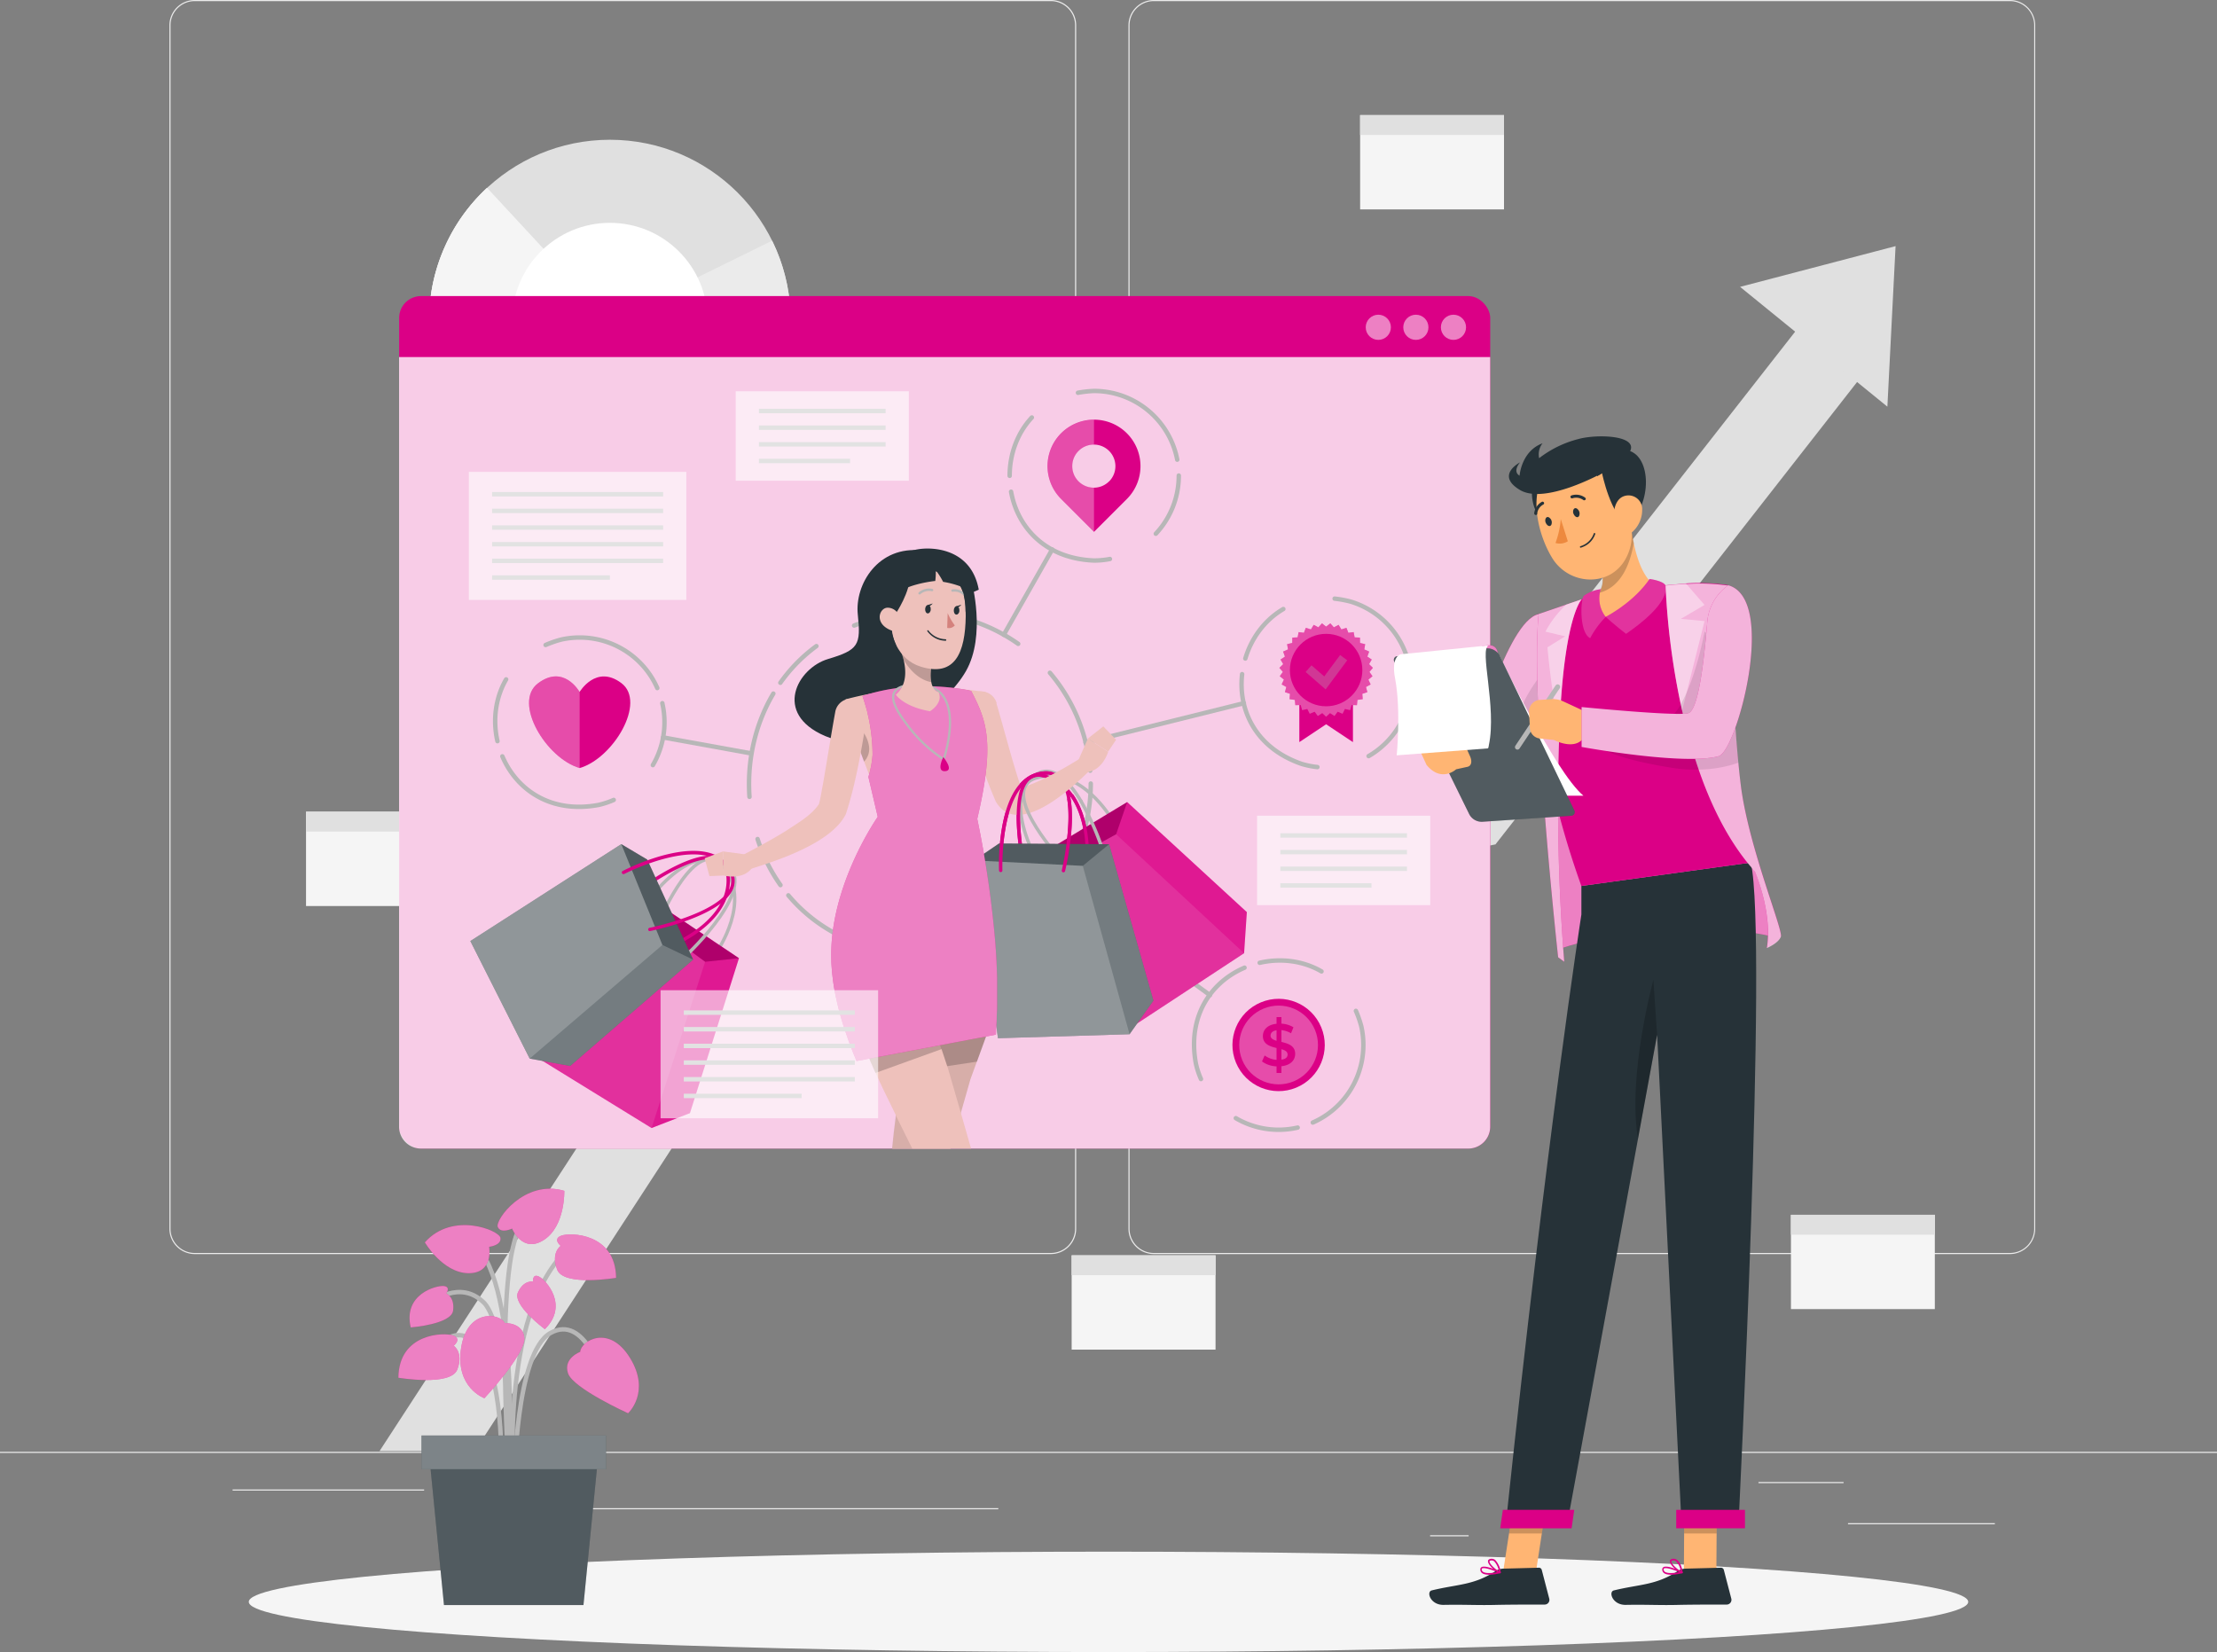 <svg xmlns="http://www.w3.org/2000/svg" viewBox="0 0 500 372.61"><rect x="0" y="0" width="500" height="372.61" fill="#808080" stroke="none"/><defs><style>.cls-1{fill:#ebebeb;}.cls-2{fill:#e0e0e0;}.cls-3{fill:#f5f5f5;}.cls-19,.cls-22,.cls-24,.cls-28,.cls-29,.cls-30,.cls-31,.cls-37,.cls-4,.cls-6,.cls-8,.cls-9{fill:#fff;}.cls-5{fill:#db0086;}.cls-6{opacity:0.8;}.cls-10,.cls-11,.cls-12,.cls-13,.cls-14,.cls-15,.cls-16,.cls-17,.cls-25,.cls-27,.cls-38,.cls-7{fill:none;stroke:#b7b7b7;}.cls-10,.cls-25,.cls-7{stroke-miterlimit:10;}.cls-8{opacity:0.6;}.cls-10,.cls-9{opacity:0.3;}.cls-10{stroke-width:2px;}.cls-11,.cls-12,.cls-13,.cls-14,.cls-15,.cls-16,.cls-17,.cls-27,.cls-38{stroke-linecap:round;stroke-linejoin:round;}.cls-11{stroke-dasharray:11.65 9.71 24.27 2.91;}.cls-12{stroke-dasharray:14.41 12.01 30.03 3.6;}.cls-13{stroke-dasharray:14.41 12.01 30.03 3.6;}.cls-14{stroke-dasharray:14.41 12.01 30.03 3.6;}.cls-15{stroke-dasharray:14.41 12.01 30.03 3.6;}.cls-17{stroke-width:0.76px;}.cls-18{fill:#eec1bb;}.cls-19,.cls-23,.cls-32{opacity:0.1;}.cls-20,.cls-23,.cls-28,.cls-29,.cls-30{isolation:isolate;}.cls-20,.cls-22,.cls-29,.cls-34,.cls-36{opacity:0.2;}.cls-21{fill:#263238;}.cls-24,.cls-28{opacity:0.5;}.cls-25{stroke-width:0.5px;}.cls-26{fill:#d4827d;}.cls-27{stroke-width:0.54px;}.cls-30,.cls-37{opacity:0.4;}.cls-31{opacity:0.7;}.cls-33{fill:#ffb573;}.cls-35{fill:#ed893e;}.cls-38{stroke-width:1.12px;}</style></defs><g id="Layer_2" data-name="Layer 2"><g id="Background_Complete" data-name="Background Complete"><rect class="cls-1" y="327.45" width="500" height="0.25"></rect><rect class="cls-1" x="416.78" y="343.54" width="33.12" height="0.25"></rect><rect class="cls-1" x="322.53" y="346.26" width="8.69" height="0.25"></rect><rect class="cls-1" x="396.59" y="334.26" width="19.19" height="0.25"></rect><rect class="cls-1" x="52.46" y="335.94" width="43.19" height="0.25"></rect><rect class="cls-1" x="104.56" y="335.94" width="6.33" height="0.25"></rect><rect class="cls-1" x="131.47" y="340.16" width="93.68" height="0.25"></rect><path class="cls-1" d="M237,282.85H43.91a5.71,5.71,0,0,1-5.7-5.71V5.71A5.71,5.71,0,0,1,43.91,0H237a5.71,5.71,0,0,1,5.71,5.71V277.14A5.71,5.71,0,0,1,237,282.85ZM43.91.25a5.46,5.46,0,0,0-5.45,5.46V277.14a5.46,5.46,0,0,0,5.45,5.46H237a5.47,5.47,0,0,0,5.46-5.46V5.71A5.47,5.47,0,0,0,237,.25Z"></path><path class="cls-1" d="M453.31,282.85H260.21a5.72,5.72,0,0,1-5.71-5.71V5.71A5.72,5.72,0,0,1,260.21,0h193.1A5.71,5.71,0,0,1,459,5.71V277.14A5.71,5.71,0,0,1,453.31,282.85ZM260.21.25a5.47,5.47,0,0,0-5.46,5.46V277.14a5.47,5.47,0,0,0,5.46,5.46h193.1a5.47,5.47,0,0,0,5.46-5.46V5.71A5.47,5.47,0,0,0,453.31.25Z"></path><polygon class="cls-2" points="409.53 68.83 327.2 174.11 266.78 186.23 204.11 231.88 165.99 203.74 85.6 327.28 107.07 327.28 170.66 229.56 204.04 254.21 274.19 203.1 337.27 190.45 423.71 79.92 409.53 68.83"></polygon><polygon class="cls-2" points="427.51 55.51 392.44 64.7 425.66 91.72 427.51 55.51"></polygon><circle class="cls-2" cx="137.55" cy="72.29" r="40.77"></circle><path class="cls-1" d="M137.55,72.29l36.58-18a40.77,40.77,0,1,1-64.29-11.91Z"></path><path class="cls-3" d="M137.55,72.29l-8.45,39.89a40.78,40.78,0,0,1-19.26-69.8Z"></path><circle class="cls-4" cx="137.55" cy="72.29" r="22.03"></circle><rect class="cls-3" x="69.02" y="183.08" width="32.45" height="21.27"></rect><rect class="cls-2" x="69.02" y="183.08" width="32.45" height="4.48"></rect><rect class="cls-3" x="403.91" y="273.99" width="32.45" height="21.27"></rect><rect class="cls-2" x="403.91" y="273.99" width="32.45" height="4.48"></rect><rect class="cls-3" x="306.75" y="25.96" width="32.45" height="21.27"></rect><rect class="cls-2" x="306.75" y="25.96" width="32.45" height="4.48"></rect><rect class="cls-3" x="241.69" y="283.13" width="32.45" height="21.27"></rect><rect class="cls-2" x="241.69" y="283.13" width="32.45" height="4.48"></rect></g><g id="Shadow"><ellipse id="_Path_" data-name="&lt;Path&gt;" class="cls-3" cx="250" cy="361.29" rx="193.89" ry="11.32"></ellipse></g><g id="Screen"><rect class="cls-5" x="90.02" y="66.78" width="246.07" height="192.26" rx="4.92"></rect><path class="cls-6" d="M336.08,80.54V254.12a4.93,4.93,0,0,1-4.92,4.93H94.94A4.93,4.93,0,0,1,90,254.12V80.54Z"></path><line class="cls-7" x1="110.98" y1="111.47" x2="149.56" y2="111.47"></line><line class="cls-7" x1="110.98" y1="115.23" x2="149.56" y2="115.23"></line><line class="cls-7" x1="110.98" y1="118.99" x2="149.56" y2="118.99"></line><line class="cls-7" x1="110.98" y1="122.75" x2="149.56" y2="122.75"></line><line class="cls-7" x1="110.98" y1="126.5" x2="149.56" y2="126.5"></line><line class="cls-7" x1="110.98" y1="130.26" x2="137.55" y2="130.26"></line><rect class="cls-8" x="105.74" y="106.43" width="49.05" height="28.88"></rect><line class="cls-7" x1="171.16" y1="92.7" x2="199.73" y2="92.7"></line><line class="cls-7" x1="171.16" y1="96.46" x2="199.73" y2="96.46"></line><line class="cls-7" x1="171.16" y1="100.22" x2="199.73" y2="100.22"></line><line class="cls-7" x1="171.16" y1="103.97" x2="191.72" y2="103.97"></line><rect class="cls-8" x="165.92" y="88.25" width="39.05" height="20.17"></rect><line class="cls-7" x1="288.75" y1="188.43" x2="317.32" y2="188.43"></line><line class="cls-7" x1="288.75" y1="192.19" x2="317.32" y2="192.19"></line><line class="cls-7" x1="288.75" y1="195.95" x2="317.32" y2="195.95"></line><line class="cls-7" x1="288.75" y1="199.71" x2="309.31" y2="199.71"></line><rect class="cls-8" x="283.51" y="183.98" width="39.05" height="20.17"></rect><circle class="cls-5" cx="288.36" cy="235.69" r="10.41" transform="translate(-68.24 128.29) rotate(-22.5)"></circle><circle class="cls-9" cx="288.36" cy="235.69" r="8.88" transform="translate(-68.24 128.29) rotate(-22.5)"></circle><path class="cls-5" d="M289,240.48V242h-1.1v-1.49a5.89,5.89,0,0,1-3.28-1.11l.6-1.35a5.26,5.26,0,0,0,2.68,1v-2.68c-1.49-.36-3.08-.84-3.08-2.7,0-1.37,1-2.56,3.08-2.76V229.4H289v1.48a5.76,5.76,0,0,1,2.71.82l-.54,1.35a5.62,5.62,0,0,0-2.17-.72V235c1.48.36,3.1.83,3.1,2.69C292.1,239.09,291.1,240.26,289,240.48Zm-1.1-5.73v-2.38c-.95.15-1.35.63-1.35,1.22S287.12,234.52,287.9,234.75Zm2.49,3.09c0-.65-.59-1-1.39-1.19V239C290,238.87,290.39,238.42,290.39,237.84Z"></path><polygon class="cls-5" points="305.13 167.38 299.08 163.36 293.04 167.38 293.04 150.77 305.13 150.77 305.13 167.38"></polygon><polygon class="cls-5" points="299.08 141.33 300.03 140.59 300.83 141.49 301.89 140.93 302.52 141.96 303.66 141.6 304.1 142.72 305.29 142.57 305.51 143.75 306.71 143.81 306.73 145.01 307.89 145.29 307.69 146.47 308.79 146.96 308.38 148.09 309.37 148.76 308.77 149.79 309.63 150.63 308.85 151.54 309.54 152.52 308.61 153.28 309.12 154.37 308.07 154.95 308.38 156.11 307.24 156.49 307.34 157.69 306.15 157.86 306.03 159.05 304.83 159.01 304.5 160.17 303.32 159.91 302.79 160.99 301.68 160.53 300.97 161.49 299.96 160.84 299.08 161.66 298.21 160.84 297.2 161.49 296.49 160.53 295.38 160.99 294.84 159.91 293.67 160.17 293.34 159.01 292.14 159.05 292.02 157.86 290.83 157.69 290.93 156.49 289.79 156.11 290.1 154.95 289.05 154.37 289.56 153.28 288.63 152.52 289.32 151.54 288.54 150.63 289.4 149.79 288.8 148.76 289.79 148.09 289.38 146.96 290.48 146.47 290.28 145.29 291.44 145.01 291.46 143.81 292.65 143.75 292.88 142.57 294.07 142.72 294.5 141.6 295.65 141.96 296.28 140.93 297.34 141.49 298.14 140.59 299.08 141.33"></polygon><polygon class="cls-9" points="299.08 141.33 300.03 140.59 300.83 141.49 301.89 140.93 302.52 141.96 303.66 141.6 304.1 142.72 305.29 142.57 305.51 143.75 306.71 143.81 306.73 145.01 307.89 145.29 307.69 146.47 308.79 146.96 308.38 148.09 309.37 148.76 308.77 149.79 309.63 150.63 308.85 151.54 309.54 152.52 308.61 153.28 309.12 154.37 308.07 154.95 308.38 156.11 307.24 156.49 307.34 157.69 306.15 157.86 306.03 159.05 304.83 159.01 304.5 160.17 303.32 159.91 302.79 160.99 301.68 160.53 300.97 161.49 299.96 160.84 299.08 161.66 298.21 160.84 297.2 161.49 296.49 160.53 295.38 160.99 294.84 159.91 293.67 160.17 293.34 159.01 292.14 159.05 292.02 157.86 290.83 157.69 290.93 156.49 289.79 156.11 290.1 154.95 289.05 154.37 289.56 153.28 288.63 152.52 289.32 151.54 288.54 150.63 289.4 149.79 288.8 148.76 289.79 148.09 289.38 146.96 290.48 146.47 290.28 145.29 291.44 145.01 291.46 143.81 292.65 143.75 292.88 142.57 294.07 142.72 294.5 141.6 295.65 141.96 296.28 140.93 297.34 141.49 298.14 140.59 299.08 141.33"></polygon><circle class="cls-5" cx="299.08" cy="151.13" r="8.17"></circle><polyline class="cls-10" points="295.12 150.81 298.81 154.03 303.04 148.33"></polyline><path class="cls-5" d="M254.14,97.72a10.48,10.48,0,1,0-14.82,14.83l7.41,7.41,7.41-7.41A10.48,10.48,0,0,0,254.14,97.72Zm-4,10.84a4.86,4.86,0,1,1,0-6.85A4.87,4.87,0,0,1,250.16,108.56Z"></path><path class="cls-9" d="M243.3,101.71a4.85,4.85,0,0,0,3.43,8.27v10l-7.41-7.41a10.49,10.49,0,0,1,7.41-17.9v5.63A4.84,4.84,0,0,0,243.3,101.71Z"></path><path class="cls-5" d="M130.73,173.23c-7.55-2.17-15.13-14.76-9.41-19.1s9.24,1.66,9.4,1.94h0s3.7-6.3,9.42-2S138.29,171.06,130.73,173.23Z"></path><path class="cls-9" d="M130.73,156.08v17.15c-7.55-2.17-15.13-14.76-9.41-19.1s9.24,1.66,9.4,1.94Z"></path><path class="cls-11" d="M246,176.79a38.64,38.64,0,0,1-38.64,38.63c-51.25-2-51.23-75.24,0-77.27A38.64,38.64,0,0,1,246,176.79Z"></path><path class="cls-12" d="M265.85,107.3a19.12,19.12,0,0,1-19.12,19.12c-25.36-1-25.36-37.24,0-38.24a19.12,19.12,0,0,1,19.12,19.12Z"></path><path class="cls-13" d="M317.4,159.5a19.13,19.13,0,0,1-23.82,12.8c-24-8.27-13.56-43,11-36.62A19.13,19.13,0,0,1,317.4,159.5Z"></path><path class="cls-14" d="M292.62,254.33a19.12,19.12,0,0,1-22.9-14.39c-4.66-24.95,30.66-33,37.28-8.51a19.12,19.12,0,0,1-14.38,22.9Z"></path><path class="cls-15" d="M149.38,158.66A19.12,19.12,0,0,1,135,181.55c-25,4.67-33-30.66-8.51-37.28a19.12,19.12,0,0,1,22.9,14.39Z"></path><line class="cls-16" x1="226.38" y1="143.18" x2="237.3" y2="123.93"></line><line class="cls-16" x1="149.55" y1="166.32" x2="169.3" y2="169.9"></line><line class="cls-16" x1="238.57" y1="199.5" x2="272.89" y2="224.45"></line><line class="cls-16" x1="280.53" y1="158.6" x2="244.82" y2="167.47"></line><path class="cls-17" d="M233.06,175.11c4-3.21,7.9.79,10.75,5.62"></path><path class="cls-17" d="M250.81,184.85s-7-12.2-16.93-9.46"></path><path class="cls-5" d="M245.45,192.24a.34.34,0,0,1-.3.13.37.37,0,0,1-.37-.39c0-.13.33-13.78-9.19-16.54a3.34,3.34,0,0,0-3.41.54c-3.73,3.38-1.41,16.47-1.38,16.6a.38.38,0,0,1-.31.44.38.38,0,0,1-.44-.31c-.1-.55-2.44-13.65,1.62-17.29a4.09,4.09,0,0,1,4.13-.71c10.09,2.92,9.74,17.15,9.74,17.3A.36.36,0,0,1,245.45,192.24Z"></path><path class="cls-5" d="M240.13,196.62a.38.38,0,0,1-.38.12.38.38,0,0,1-.28-.46c0-.15,3.69-15.52-.49-20.23a4.06,4.06,0,0,0-3.79-1.27c-9.84,1.18-9.13,21.33-9.12,21.53a.37.37,0,0,1-.36.39.38.38,0,0,1-.4-.36c0-.86-.75-21.05,9.79-22.32a4.84,4.84,0,0,1,4.45,1.53c4.44,5,.82,20.26.66,20.91A.35.35,0,0,1,240.13,196.62Z"></path><path class="cls-18" d="M224.72,158.63c1.84,6.18,3.5,12.92,5.54,18.92l.16.44a1.47,1.47,0,0,0-.19-.21,1,1,0,0,0-.55-.31c1.22.24,3.4-.78,5-1.47a88.35,88.35,0,0,0,8.57-4.72,1.8,1.8,0,0,1,2.2,2.81c-4.16,4.06-16,14.93-20.87,6.7a133.53,133.53,0,0,1-6.79-20.26,3.61,3.61,0,0,1,7-1.9Z"></path><path class="cls-18" d="M242.85,172.26l2.51-5.69,4.56,3s-1.2,4.22-4.8,4.57Z"></path><polygon class="cls-18" points="248.83 163.83 251.71 166.85 249.92 169.53 245.35 166.57 248.83 163.83"></polygon><path class="cls-17" d="M233.88,175.39c-9,2.47,4.71,17.73,4.71,17.73"></path><polygon class="cls-5" points="254.21 180.9 281.2 205.72 280.58 214.99 255.77 231.29 230.18 199.97 232.97 193.75 254.21 180.9"></polygon><polygon class="cls-19" points="254.21 180.9 281.2 205.72 280.58 214.99 255.77 231.29 230.18 199.97 251.72 188.16 254.21 180.9"></polygon><polygon class="cls-19" points="251.72 188.16 280.58 214.99 255.77 231.29 230.18 199.97 251.72 188.16"></polygon><polygon class="cls-20" points="232.97 193.75 230.18 199.97 251.72 188.16 254.21 180.9 232.97 193.75"></polygon><path class="cls-17" d="M243.81,180.73a61.48,61.48,0,0,1,4.76,10.64"></path><path class="cls-17" d="M236.48,198.74s-11.56-17.18-3.42-23.63"></path><path class="cls-5" d="M235.4,175.39a2.51,2.51,0,0,1,.37-.36c.11-.08.23-.14.35-.22l-.32-.1a4.09,4.09,0,0,0-4.13.71c-4.06,3.64-1.72,16.74-1.62,17.29a.38.38,0,0,0,.44.31.38.38,0,0,0,.31-.44c0-.13-2.35-13.22,1.38-16.6A3.3,3.3,0,0,1,235.4,175.39Z"></path><path class="cls-5" d="M242,179.13c-.18.17-.37.34-.57.5,3.57,5,3.4,12.25,3.4,12.35a.37.37,0,0,0,.37.39.34.34,0,0,0,.3-.13.36.36,0,0,0,.09-.23C245.54,191.9,245.72,184.36,242,179.13Z"></path><polygon class="cls-21" points="250.13 190.41 260.13 225.69 254.75 233.26 225.07 234.16 219.68 194.07 225.31 190.24 250.13 190.41"></polygon><polygon class="cls-22" points="250.13 190.41 260.13 225.69 254.75 233.26 225.07 234.16 219.68 194.07 225.31 190.24 250.13 190.41"></polygon><polygon class="cls-22" points="250.13 190.41 260.13 225.69 254.75 233.26 225.07 234.16 219.68 194.07 244.2 195.29 250.13 190.41"></polygon><polygon class="cls-22" points="244.2 195.29 254.75 233.26 225.07 234.16 219.68 194.07 244.2 195.29"></polygon><path class="cls-5" d="M236.23,174.74a6.89,6.89,0,0,1,1.16-.56,5.72,5.72,0,0,0-2.29-.16c-10.54,1.27-9.83,21.46-9.79,22.32a.38.38,0,0,0,.4.36.37.37,0,0,0,.36-.39c0-.2-.72-20.35,9.12-21.53A5.29,5.29,0,0,1,236.23,174.74Z"></path><path class="cls-5" d="M241.24,179.76a4.42,4.42,0,0,1-.57.39c1.12,6.35-1.17,16-1.2,16.13a.38.38,0,0,0,.28.46.38.38,0,0,0,.38-.12.35.35,0,0,0,.08-.16c.13-.51,2.45-10.31,1.14-16.8Z"></path><path class="cls-21" d="M219.13,131.19s3.33,12.07-1.28,20.18S197.91,171.09,186.07,166s-6.2-15.31.67-17.36,7.45-3.15,6.72-10,4.62-15.65,14.48-14.47S219.13,131.19,219.13,131.19Z"></path><path class="cls-18" d="M223.88,229.68h0l-1.47,4-2.09,5.72-1.47,4.05L216.7,251l-2.33,8.1H201.21c.22-2.25.5-4.77.85-7.42.42-3.13.93-6.43,1.56-9.68.15-.79.31-1.58.48-2.36h0c0-.17.07-.33.11-.5l.45-2c.48-2.06,1-4.14,1.58-6.2h0l4.14-.28Z"></path><path class="cls-23" d="M223.88,229.69l-1.47,4-2.09,5.72-1.47,4.05L216.7,251l-2.33,8.1h-13.2c.22-2.29.5-4.84.85-7.5.42-3.14.94-6.43,1.58-9.6.16-.78.33-1.57.5-2.36h0c0-.17.07-.33.11-.5l.45-2c.48-2.06,1-4.14,1.58-6.2l4.14-.28Z"></path><path class="cls-20" d="M223.88,229.69l-3.55,9.76c-4,.61-10.68,1.62-16.73,2.5.2-.95.4-1.91.62-2.87.59-2.7,1.26-5.46,2-8.2Z"></path><path class="cls-18" d="M219,259.05H205.74c-1.18-2.36-2.42-4.88-3.68-7.42a.3.3,0,0,0,0-.08l-2.37-4.85q-1.12-2.31-2.21-4.72c-.49-1.08-1-2.17-1.42-3.26-1.09-2.59-2.09-5.21-3-7.8a57.36,57.36,0,0,1-3-13.41l16.56,1.91,3.23,9.71.49,1.47h0l2,6,1.28,3.85.2.6L216.7,251Z"></path><path class="cls-20" d="M212.38,236.61,197.44,242c-1.63-3.63-3.14-7.37-4.37-11.06l16.82-1.79Z"></path><path class="cls-17" d="M161.64,214.69s8.11-11.48,1.41-19.34c-6-7.08-14.07,11.78-14.07,11.78"></path><polygon class="cls-5" points="166.66 216.11 155.6 251.06 146.95 254.42 121.67 238.85 139.22 202.41 146.03 202.3 166.66 216.11"></polygon><polygon class="cls-19" points="166.66 216.11 155.6 251.06 146.95 254.42 121.67 238.85 139.22 202.41 159.03 216.92 166.66 216.11"></polygon><polygon class="cls-19" points="159.03 216.92 146.95 254.42 121.67 238.85 139.22 202.41 159.03 216.92"></polygon><polygon class="cls-20" points="139.22 202.41 159.03 216.92 166.66 216.11 146.03 202.3 139.22 202.41"></polygon><path class="cls-17" d="M143,207.6s10.67-17.75,20-13.11-8.17,20.93-8.17,20.93"></path><path class="cls-18" d="M223.25,161.36c0,.42,0,.87.05,1.36.17,5.12-2.76,7-4.39,22.68l-19.27.63c0-2.28-2.9-9.34-4.75-14.25-.66-1.75-1.2-3.23-1.43-4.11s-.39-1.49-.61-2.27c-.26-1-.54-2-.85-3.08-.39-1.44-.83-3-1.31-4.58,1.28-.35,2.59-.66,3.89-.94,2.11-.44,4.23-.8,6.38-1.05a78.52,78.52,0,0,1,11-.66c2.42.1,5,.35,7,.57h0c1.91.2,3.22.4,3.22.4S223,156.29,223.25,161.36Z"></path><path class="cls-5" d="M224.53,213.47q.25,3.3.34,7.08c0,.25,0,.5,0,.76,0,1.19,0,2.42,0,3.69,0,.5,0,1,0,1.54s0,1.29-.05,2,0,1.54-.09,2.33-.08,1.64-.13,2.49l-31.42,5.95q-.62-1.44-1.14-2.82c-.3-.75-.57-1.47-.81-2.18s-.52-1.46-.75-2.17c-.17-.5-.32-1-.47-1.47-.45-1.47-.84-2.89-1.15-4.26-.06-.25-.12-.5-.17-.74a49.66,49.66,0,0,1-1.2-8.73c0-.13,0-.25,0-.38-.57-16.65,10.47-32.33,10.47-32.33l-2.11-9a23,23,0,0,0,.94-5,40.69,40.69,0,0,0-2.29-13.27l.1,0c12.28-4.12,24.42-1.14,24.42-1.14h0c3.47,6.67,5.44,11.57,1.38,28.87a232.78,232.78,0,0,1,4.12,28.56Z"></path><path class="cls-24" d="M224.53,213.47q.25,3.3.34,7.08c0,.25,0,.5,0,.76,0,1.19,0,2.42,0,3.69,0,.5,0,1,0,1.54s0,1.29-.05,2,0,1.54-.09,2.33-.08,1.64-.13,2.49l-31.42,5.95q-.62-1.44-1.14-2.82c-.3-.75-.57-1.47-.81-2.18s-.52-1.46-.75-2.17c-.17-.5-.32-1-.47-1.47-.45-1.47-.84-2.89-1.15-4.26-.06-.25-.12-.5-.17-.74a49.66,49.66,0,0,1-1.2-8.73c0-.13,0-.25,0-.38-.57-16.65,10.47-32.33,10.47-32.33l-2.11-9a23,23,0,0,0,.94-5,40.69,40.69,0,0,0-2.29-13.27l.1,0c12.28-4.12,24.42-1.14,24.42-1.14h0c3.47,6.67,5.44,11.57,1.38,28.87a232.78,232.78,0,0,1,4.12,28.56Z"></path><path class="cls-5" d="M152.68,213a.41.41,0,0,1-.25-.22.39.39,0,0,1,.2-.5c.13-.05,12.63-5.54,11.1-15.33a3.37,3.37,0,0,0-1.93-2.86c-4.64-1.94-15.52,5.7-15.63,5.78a.38.38,0,0,1-.53-.09.37.37,0,0,1,.1-.53c.46-.33,11.33-8,16.35-5.86a4.12,4.12,0,0,1,2.4,3.44c1.61,10.38-11.43,16.09-11.56,16.15A.43.43,0,0,1,152.68,213Z"></path><polygon class="cls-21" points="156.32 216.44 128.59 240.43 119.46 238.76 106.08 212.25 140.12 190.39 145.97 193.87 156.32 216.44"></polygon><polygon class="cls-22" points="156.32 216.44 128.59 240.43 119.46 238.76 106.08 212.25 140.12 190.39 145.97 193.87 156.32 216.44"></polygon><polygon class="cls-22" points="156.32 216.44 128.59 240.43 119.46 238.76 106.08 212.25 140.12 190.39 149.39 213.13 156.32 216.44"></polygon><polygon class="cls-22" points="149.39 213.13 119.46 238.76 106.08 212.25 140.12 190.39 149.39 213.13"></polygon><path class="cls-5" d="M146.47,210a.36.36,0,0,1-.28-.29.39.39,0,0,1,.3-.45c.16,0,15.63-3.23,18.12-9a4.05,4.05,0,0,0-.45-4c-5.23-8.42-23.19.76-23.37.85a.38.38,0,0,1-.51-.16.38.38,0,0,1,.16-.51c.77-.4,18.76-9.6,24.37-.59a4.89,4.89,0,0,1,.5,4.69c-2.65,6.14-18,9.32-18.67,9.45A.32.32,0,0,1,146.47,210Z"></path><path class="cls-20" d="M196,168.39a4.13,4.13,0,0,1-1.13,3.39c-.66-1.75-1.2-3.23-1.43-4.11s-.39-1.49-.61-2.27c.65-.05,1.32-.07,2-.06A7.18,7.18,0,0,1,196,168.39Z"></path><path class="cls-18" d="M195.51,161.64c-1.21,7.38-2.42,14.8-4.73,21.94-3.16,6.49-15.15,10.42-21.7,12.47a1.8,1.8,0,0,1-1.29-3.34c3.2-1.7,6.49-3.45,9.56-5.37,2.59-1.72,5.69-3.47,7.35-6,.32-1.07.66-3.28.89-4.43.93-5.3,1.84-11.17,2.8-16.43a3.61,3.61,0,0,1,7.12,1.17Z"></path><path class="cls-18" d="M169.23,192.86l-6.16-.83.15,5.44s4.23,1.18,6.4-1.71Z"></path><polygon class="cls-18" points="158.92 193.57 160 197.6 163.22 197.47 163.07 192.03 158.92 193.57"></polygon><path class="cls-25" d="M205.57,154.45c-4.58.41-5.82,2.58-1.35,8.52a32.33,32.33,0,0,0,8.61,8.3S219,153.24,205.57,154.45Z"></path><path class="cls-18" d="M209.74,160.42c-6-1.06-7.69-3.72-7.69-3.72,2.57-2.21,2.28-5.66,1.75-7.84a11.9,11.9,0,0,0-.66-2l7.21,1.69a19.42,19.42,0,0,0-.42,3,9,9,0,0,0,.1,2.25c.39,2.2,1.63,2.29,1.63,2.29C212.83,158.58,209.74,160.42,209.74,160.42Z"></path><path class="cls-20" d="M209.93,151.6a9,9,0,0,0,.1,2.25c-2.87-.51-4.95-2.92-6.23-5a11.9,11.9,0,0,0-.66-2l7.21,1.69A19.42,19.42,0,0,0,209.93,151.6Z"></path><path class="cls-18" d="M209.8,128.36c6.3.53,8,4.07,8,10.61-.1,8.17-2.38,13.8-10.12,11.4C197.13,147.13,199.32,127.49,209.8,128.36Z"></path><path class="cls-26" d="M213.73,138.28a13.26,13.26,0,0,0,1.61,2.77,1.73,1.73,0,0,1-1.72.57Z"></path><path class="cls-21" d="M209.91,137.44c0,.52-.34.93-.69.91s-.6-.46-.57-1,.34-.93.69-.91S209.94,136.92,209.91,137.44Z"></path><path class="cls-21" d="M209.19,136.48l1.16-.37S209.73,137,209.19,136.48Z"></path><path class="cls-21" d="M216.37,137.72c0,.52-.34.92-.69.9s-.6-.46-.57-1,.34-.93.69-.91S216.4,137.2,216.37,137.72Z"></path><path class="cls-21" d="M215.65,136.76l1.16-.38S216.19,137.3,215.65,136.76Z"></path><path class="cls-27" d="M210.21,133.08a3.29,3.29,0,0,0-2.82.73"></path><path class="cls-27" d="M214.81,133.2a3,3,0,0,1,2.47.72"></path><path class="cls-21" d="M202,138.42s3.39-4.94,3.27-9c0,0,12.93-4.06,12.49,8.68,0,0,2.16-11.17-8.66-12.32s-12.1,14.71-6.9,19.91C202.21,145.71,199.92,141.51,202,138.42Z"></path><path class="cls-18" d="M202.93,139.84a2.77,2.77,0,0,0-2.76-2.78c-2,.05-3.24,4,1.54,5.36C202.4,142.61,202.85,142,202.93,139.84Z"></path><path class="cls-21" d="M206.44,124c3.46-.79,12.58-.5,14.3,9l-1.3.57a20.34,20.34,0,0,0-6.74-2.34,16.12,16.12,0,0,0-1.66-2.61,13.85,13.85,0,0,1-.11,2.41s-6,.59-8.75,2.89c-4.36,3.61-4.72,6-4.72,6S195.17,126.6,206.44,124Z"></path><path class="cls-21" d="M212.25,144.41a6,6,0,0,0,1,.11.15.15,0,0,0,.16-.17.19.19,0,0,0-.17-.18,4.93,4.93,0,0,1-3.83-1.94.17.17,0,0,0-.24-.06.18.18,0,0,0,0,.24A5.24,5.24,0,0,0,212.25,144.41Z"></path><path class="cls-5" d="M212.74,170.75s2.54,3.05.42,3.19S212.74,170.75,212.74,170.75Z"></path><circle class="cls-24" cx="327.8" cy="73.82" r="2.84"></circle><circle class="cls-24" cx="319.32" cy="73.82" r="2.84"></circle><circle class="cls-24" cx="310.85" cy="73.82" r="2.84"></circle><line class="cls-7" x1="154.22" y1="228.39" x2="192.79" y2="228.39"></line><line class="cls-7" x1="154.22" y1="232.14" x2="192.79" y2="232.14"></line><line class="cls-7" x1="154.22" y1="235.9" x2="192.79" y2="235.9"></line><line class="cls-7" x1="154.22" y1="239.66" x2="192.79" y2="239.66"></line><line class="cls-7" x1="154.22" y1="243.42" x2="192.79" y2="243.42"></line><line class="cls-7" x1="154.22" y1="247.18" x2="180.79" y2="247.18"></line><rect class="cls-8" x="148.98" y="223.34" width="49.06" height="28.88"></rect></g><g id="Plant"><path class="cls-7" d="M97.31,293.77s6.34-5.29,11.79,0,6.49,38.08,6.49,38.08"></path><path class="cls-7" d="M116,338.18s-3.74-38.48,10.35-54.65"></path><path class="cls-7" d="M114.7,334.12s2.88-43.8-7.69-53.52"></path><path class="cls-7" d="M116,334.12s.25-28.94,8.1-33.44S136,310.85,136,310.85"></path><path class="cls-7" d="M112.94,334.12s1.28-22.22-4.8-30.16-12.49,3.4-12.49,3.4"></path><path class="cls-7" d="M115.06,337.1s-3.94-52,2.57-60.77"></path><path class="cls-5" d="M130.86,304.9s-3.91,1.44-2.75,4.85,13.54,9,13.54,9,5.19-4.75.43-12.48S131,302.46,130.86,304.9Z"></path><path class="cls-28" d="M130.86,304.9s-3.91,1.44-2.75,4.85,13.54,9,13.54,9,5.19-4.75.43-12.48S131,302.46,130.86,304.9Z"></path><path class="cls-5" d="M113.84,298.41s4.17-.18,4.41,3.42-9,13.53-9,13.53S102.6,313,104,304,112.8,296.2,113.84,298.41Z"></path><path class="cls-28" d="M113.84,298.41s4.17-.18,4.41,3.42-9,13.53-9,13.53S102.6,313,104,304,112.8,296.2,113.84,298.41Z"></path><path class="cls-5" d="M110.31,281.21s2.78-.3,2.56-2-10.81-6.05-17.05,1c0,0,4,6.86,9.78,6.95S110.31,281.21,110.31,281.21Z"></path><path class="cls-28" d="M110.31,281.21s2.78-.3,2.56-2-10.81-6.05-17.05,1c0,0,4,6.86,9.78,6.95S110.31,281.21,110.31,281.21Z"></path><path class="cls-5" d="M115.49,277.1s-2.52,1.22-3.22-.34,6-10.85,15-8.17c0,0,.24,7.94-4.61,11.07S115.49,277.1,115.49,277.1Z"></path><path class="cls-28" d="M115.49,277.1s-2.52,1.22-3.22-.34,6-10.85,15-8.17c0,0,.24,7.94-4.61,11.07S115.49,277.1,115.49,277.1Z"></path><path class="cls-5" d="M102.33,303.53s1.92-1.55-.15-2.31-12.23-.54-12.33,9.52c0,0,11.83,2,13.29-1.86S102.33,303.53,102.33,303.53Z"></path><path class="cls-28" d="M102.33,303.53s1.92-1.55-.15-2.31-12.23-.54-12.33,9.52c0,0,11.83,2,13.29-1.86S102.33,303.53,102.33,303.53Z"></path><path class="cls-5" d="M126.46,281s-1.92-1.55.15-2.31,12.23-.54,12.33,9.52c0,0-11.83,2-13.29-1.86S126.46,281,126.46,281Z"></path><path class="cls-28" d="M126.46,281s-1.92-1.55.15-2.31,12.23-.54,12.33,9.52c0,0-11.83,2-13.29-1.86S126.46,281,126.46,281Z"></path><path class="cls-5" d="M120.2,289.06s-.17-1.88,1.35-1.14,6.82,6.45,1.33,11.87c0,0-7.39-5.47-6.06-8.32S120.2,289.06,120.2,289.06Z"></path><path class="cls-28" d="M120.2,289.06s-.17-1.88,1.35-1.14,6.82,6.45,1.33,11.87c0,0-7.39-5.47-6.06-8.32S120.2,289.06,120.2,289.06Z"></path><path class="cls-5" d="M100.62,291.75s1.14-1.51-.54-1.69-9.2,1.82-7.45,9.33c0,0,9.17-.69,9.56-3.81S100.62,291.75,100.62,291.75Z"></path><path class="cls-28" d="M100.62,291.75s1.14-1.51-.54-1.69-9.2,1.82-7.45,9.33c0,0,9.17-.69,9.56-3.81S100.62,291.75,100.62,291.75Z"></path><polygon class="cls-21" points="131.59 362.01 100.13 362.01 96.74 327.57 134.99 327.57 131.59 362.01"></polygon><polygon class="cls-29" points="131.59 362.01 100.13 362.01 96.74 327.57 134.99 327.57 131.59 362.01"></polygon><rect class="cls-21" x="95.06" y="323.77" width="41.61" height="7.6"></rect><rect class="cls-30" x="95.06" y="323.77" width="41.61" height="7.6"></rect></g><g id="Character"><path class="cls-5" d="M347,138.5c-7.1,1.49-14.66,30-14.66,30l6.34,6.84L350,154.54Z"></path><path class="cls-31" d="M350,154.55l-.24.44-9.48,17.39-1.62,3-6.34-6.85s7.56-28.51,14.66-30Z"></path><path class="cls-32" d="M349.75,155l-9.48,17.39c0-.29,0-.61,0-.95.85-13.22,8.23-20.2,8.23-20.2A13,13,0,0,1,349.75,155Z"></path><path class="cls-5" d="M399.81,211.26S378,205.48,351.67,214c0,0-4.25-55.26-3.74-62.85s40.72-5.37,40.72-5.37,1,22.12,3.63,35.46S401.14,208.7,399.81,211.26Z"></path><path class="cls-24" d="M399.81,211.26S378,205.48,351.67,214c0,0-4.25-55.26-3.74-62.85s40.72-5.37,40.72-5.37,1,22.12,3.63,35.46S401.14,208.7,399.81,211.26Z"></path><polygon class="cls-33" points="338.94 354.91 346.04 356.92 347.73 345.87 348.64 339.96 341.54 337.95 340.33 345.87 338.94 354.91"></polygon><polygon class="cls-33" points="379.76 355.49 387.08 356.46 387.15 345.87 387.2 339.29 379.87 338.33 379.82 345.87 379.76 355.49"></polygon><polygon class="cls-34" points="379.87 338.33 379.82 345.87 387.15 345.87 387.2 339.29 379.87 338.33"></polygon><polygon class="cls-34" points="340.33 345.87 347.73 345.87 348.64 339.96 341.54 337.95 340.33 345.87"></polygon><path class="cls-21" d="M339,353.8l8.06-.21a.65.65,0,0,1,.65.48l1.69,6.49a1.06,1.06,0,0,1-1,1.34c-2.91,0-7.12,0-10.78.07-4.27.12-7-.09-12,0-3,.08-4-2.94-2.73-3.26,5.73-1.41,9.48-1.13,14.36-4.33A3.49,3.49,0,0,1,339,353.8Z"></path><path class="cls-5" d="M338.34,354.84h0c-1.18.27-3.29.62-4.13-.07a1,1,0,0,1-.35-.84.54.54,0,0,1,.27-.47c.88-.53,3.9.89,4.24,1.06a.16.16,0,0,1,.1.17A.19.19,0,0,1,338.34,354.84Zm-4-1.11-.06,0a.19.19,0,0,0-.1.19.63.63,0,0,0,.23.55c.47.39,1.68.43,3.3.11C336.53,354.09,334.9,353.52,334.35,353.73Z"></path><path class="cls-5" d="M338.34,354.84a.29.29,0,0,1-.13,0c-.9-.38-2.73-1.92-2.62-2.76,0-.19.15-.44.63-.5a1.33,1.33,0,0,1,1,.27,5,5,0,0,1,1.25,2.8.16.16,0,0,1-.07.16ZM336.09,352a.21.21,0,0,0-.16.16c-.06.5,1.19,1.72,2.12,2.24a4.19,4.19,0,0,0-1.06-2.24.91.91,0,0,0-.72-.2Z"></path><path class="cls-21" d="M380.06,353.8l8.06-.21a.65.65,0,0,1,.65.48l1.69,6.49a1.07,1.07,0,0,1-1,1.34c-2.91,0-7.12,0-10.77.07-4.28.12-7-.09-12,0-3,.08-4-2.94-2.72-3.26,5.73-1.41,9.48-1.13,14.36-4.33A3.49,3.49,0,0,1,380.06,353.8Z"></path><path class="cls-5" d="M379.37,354.84h0c-1.18.27-3.28.62-4.12-.07a1,1,0,0,1-.36-.84.56.56,0,0,1,.27-.47c.89-.53,3.91.89,4.25,1.06a.17.17,0,0,1,0,.32Zm-4-1.11-.06,0a.21.21,0,0,0-.11.19.65.65,0,0,0,.23.55c.47.39,1.69.43,3.31.11C377.56,354.09,375.93,353.52,375.38,353.73Z"></path><path class="cls-5" d="M379.37,354.84a.28.28,0,0,1-.13,0c-.91-.38-2.73-1.92-2.63-2.76,0-.19.16-.44.64-.5a1.35,1.35,0,0,1,1,.27c1,.75,1.23,2.72,1.25,2.8a.18.18,0,0,1-.07.16ZM377.12,352c-.15,0-.16.13-.16.16-.06.5,1.18,1.72,2.11,2.24a4.1,4.1,0,0,0-1.05-2.24.94.94,0,0,0-.73-.2A.61.61,0,0,0,377.12,352Z"></path><path class="cls-21" d="M394.86,194.55c3.88,16.81-2.77,149.06-2.77,149.06H379.23l-5.5-110.21L353.47,343.61l-13.74-1c9-85.38,16.92-136.35,16.92-136.35v-6.44Z"></path><path class="cls-5" d="M387.94,132.28a159.69,159.69,0,0,0,.61,24.1c.53,5.6,1.28,10.89,2.07,15.66,1.84,11.19,3.95,19.58,4.24,22.51l-38.22,5.27c-13.94-39-8.69-59.66-8.69-59.66l8.75-5s1.29-.34,1.94-.49a143.38,143.38,0,0,1,16.26-2.24c1-.09,2.08-.16,3.11-.21C383.23,132,387.94,132.28,387.94,132.28Z"></path><path class="cls-33" d="M373.55,132.25s-8.77,6.92-11.41,6.89c-1.85,0-4.53-3-4.53-3a7.83,7.83,0,0,0,2.89-2.31c1.83-2.51.77-5.56-.72-8.35l7.69-10.69a51.35,51.35,0,0,0,1,7.75h0C369.33,126.66,370.89,130.72,373.55,132.25Z"></path><path class="cls-34" d="M368.46,122.49h0c-.8,4.67-2.84,10.06-8,11.28,1.83-2.51.77-5.56-.72-8.35l7.69-10.69A51.35,51.35,0,0,0,368.46,122.49Z"></path><path class="cls-21" d="M345.53,110.48c-.31,2.89,1.28,8.39,4.72,5.81S346.07,105.51,345.53,110.48Z"></path><path class="cls-33" d="M365.88,110.23c1.82,6.92,3.23,10.87.94,15.45-3.44,6.88-12.87,6.46-16.73.21-3.47-5.62-5.86-16-.09-20.8A9.86,9.86,0,0,1,365.88,110.23Z"></path><path class="cls-21" d="M360.21,107.41l-1.56-7.81s8.19-2.28,8.68,2.05c5.06,1.36,5.33,11.93-.15,16.68-3.93-2-5.87-11.61-5.87-11.61C361,107,360.6,107.18,360.21,107.41Z"></path><path class="cls-33" d="M370.36,115a6.69,6.69,0,0,1-2,4.78c-1.69,1.67-3.7.44-4.22-1.76-.46-2-.13-5.23,2-6.07A3.09,3.09,0,0,1,370.36,115Z"></path><path class="cls-21" d="M356.18,115.42c.18.56,0,1.1-.33,1.21s-.8-.24-1-.79,0-1.09.33-1.21S356,114.87,356.18,115.42Z"></path><path class="cls-21" d="M349.91,117.42c.18.55,0,1.1-.33,1.21s-.8-.24-1-.79,0-1.09.32-1.21S349.73,116.87,349.91,117.42Z"></path><path class="cls-35" d="M352,117.06a20,20,0,0,1-1.19,5.41,3.42,3.42,0,0,0,2.78-.39Z"></path><path class="cls-21" d="M357.25,123.24a5.84,5.84,0,0,1-.71.28.16.16,0,0,1-.21-.11.18.18,0,0,1,.11-.22,4.53,4.53,0,0,0,3-2.85.18.18,0,0,1,.21-.12.18.18,0,0,1,.13.21A4.76,4.76,0,0,1,357.25,123.24Z"></path><path class="cls-21" d="M357.44,112.79a.32.32,0,0,1-.34,0,2.72,2.72,0,0,0-2.44-.41.35.35,0,0,1-.45-.19.33.33,0,0,1,.19-.44,3.38,3.38,0,0,1,3.09.49.34.34,0,0,1,.09.47A.3.3,0,0,1,357.44,112.79Z"></path><path class="cls-21" d="M346.5,116.14a.31.31,0,0,1-.19,0,.36.36,0,0,1-.3-.39,3.4,3.4,0,0,1,1.74-2.57.35.35,0,0,1,.46.17.34.34,0,0,1-.16.45,2.62,2.62,0,0,0-1.36,2A.32.32,0,0,1,346.5,116.14Z"></path><path class="cls-21" d="M361.31,106.72s-12.87,7.16-18.5,3.8,0-6.23,0-6.23-1.78,2-.1,3c0,0,.37-5.53,5.18-7.31a4.05,4.05,0,0,0-.77,3.36,24.18,24.18,0,0,1,8.79-4.3C361.5,97.46,376.38,98.51,361.31,106.72Z"></path><path class="cls-5" d="M362.14,139.14s2.13,1.94,4.58,3.82c2.93-2,9.74-7.06,8.91-10.92-.57-1.09-3.62-1.45-3.62-1.45S369.27,135.19,362.14,139.14Z"></path><path class="cls-5" d="M362.14,139.14a20.72,20.72,0,0,0-3.51,4.79c-2.48-1.22-2.19-8.62-1.44-9.53a8.23,8.23,0,0,1,3.83-1.51A6.76,6.76,0,0,0,362.14,139.14Z"></path><g class="cls-36"><path class="cls-4" d="M362.14,139.14s2.13,1.94,4.58,3.82c2.93-2,9.74-7.06,8.91-10.92-.57-1.09-3.62-1.45-3.62-1.45S369.27,135.19,362.14,139.14Z"></path><path class="cls-4" d="M362.14,139.14a20.72,20.72,0,0,0-3.51,4.79c-2.48-1.22-2.19-8.62-1.44-9.53a8.23,8.23,0,0,1,3.83-1.51A6.76,6.76,0,0,0,362.14,139.14Z"></path></g><path class="cls-5" d="M375.63,132a163.48,163.48,0,0,0,3.74,28.25.16.16,0,0,1,0,0c2.82,12.6,7.76,26.71,16.39,36.18,0,0,4,9.23,2.71,17.32,0,0,2.63-1.08,3.16-2.57s-7.12-19.82-9-33.73-2.9-45.49-2.9-45.49a46.11,46.11,0,0,0-9.54-.37C378.83,131.74,377.29,131.85,375.63,132Z"></path><path class="cls-31" d="M401.64,211.26c-.53,1.49-3.16,2.57-3.16,2.57,1.31-8.09-2.71-17.32-2.71-17.32-.55-.6-1.08-1.22-1.61-1.86-4.84-6-8.42-13.41-11.06-21.08a121.55,121.55,0,0,1-3.72-13.24.16.16,0,0,0,0,0c-.11-.49-.21-1-.32-1.45a165.94,165.94,0,0,1-3.41-26.47c0-.22,0-.33,0-.33,1.66-.19,3.2-.3,4.6-.37a46.11,46.11,0,0,1,9.54.37s.25,7.34.7,16.49c0,.14,0,.27,0,.41.14,2.63.29,5.39.45,8.17h0c.31,5.19.68,10.42,1.11,14.87.19,2,.4,3.91.61,5.54C394.52,191.44,402.17,209.78,401.64,211.26Z"></path><path class="cls-37" d="M375.63,132a163.48,163.48,0,0,0,3.74,28.25.16.16,0,0,1,0,0l5.05-20.16-5.34-.51,5.34-3.14-4.2-4.85C378.83,131.74,377.29,131.85,375.63,132Z"></path><path class="cls-5" d="M351.41,215.91l1.37,1a450.81,450.81,0,0,1-1.18-49.36c0-1.36.09-2.67.14-3.92,1-23.86,4.72-28.2,5-28.46l-3.46,1.18L347,138.5C345.12,158.86,351.41,215.91,351.41,215.91Z"></path><path class="cls-31" d="M351.41,215.91l1.37,1a450.81,450.81,0,0,1-1.18-49.36c0-1.36.09-2.67.14-3.92,1-23.86,4.72-28.2,5-28.46l-3.46,1.18L347,138.5C345.12,158.86,351.41,215.91,351.41,215.91Z"></path><path class="cls-37" d="M353,143.52,349,146s1,11.67,2.72,17.62c1-23.86,4.72-28.2,5-28.46l-3.46,1.18a23.28,23.28,0,0,0-4.71,6.12Z"></path><path class="cls-34" d="M388.65,149.28a20.62,20.62,0,0,0,2.29,7.83c-.16-2.78-.31-5.54-.45-8.17A4.35,4.35,0,0,0,388.65,149.28Z"></path><path class="cls-34" d="M369.41,256.85l4.31-23.45L372.89,221S367,242.51,369.41,256.85Z"></path><path class="cls-5" d="M335.68,145.54c2.44-.16,2.57,2.84,1.45,3.94s-4.87.32-4.82-1.36S333.51,145.68,335.68,145.54Z"></path><path class="cls-24" d="M335.68,145.54c2.44-.16,2.57,2.84,1.45,3.94s-4.87.32-4.82-1.36S333.51,145.68,335.68,145.54Z"></path><path class="cls-4" d="M338.18,147.88s12.45,26.14,18.93,31.59h-21.5l-15.9-28.26Z"></path><path class="cls-21" d="M315.11,148l20.05-1.76a3.18,3.18,0,0,1,3.13,1.78l16.78,34.79a.83.83,0,0,1-.69,1.18l-20,1.35a3.16,3.16,0,0,1-3.05-1.76L314.44,149.2A.83.83,0,0,1,315.11,148Z"></path><path class="cls-22" d="M315.11,148l20.05-1.76a3.18,3.18,0,0,1,3.13,1.78l16.78,34.79a.83.83,0,0,1-.69,1.18l-20,1.35a3.16,3.16,0,0,1-3.05-1.76L314.44,149.2A.83.83,0,0,1,315.11,148Z"></path><path class="cls-33" d="M319.78,168.27l1.94,4.24c3.38,4.1,6.68,1,6.68,1l2.56-.56c.87-.19,1.11-1.19.58-2.37l-1.34-3a4,4,0,0,0-3.11-2.41l-2.46.06a2.89,2.89,0,0,0-1.81.6Z"></path><path class="cls-4" d="M335.78,168.08c0,.24-.1.47-.17.71L315,170.36s1-10.17-.36-17.31c-1-5.06,1.25-5.48,1.25-5.48l19.85-2,0,0C333.54,146.36,337.61,159.45,335.78,168.08Z"></path><polygon class="cls-5" points="354.44 344.7 338.34 344.7 338.94 340.54 355.04 340.54 354.44 344.7"></polygon><rect class="cls-5" x="378.04" y="340.54" width="15.5" height="4.16"></rect><path class="cls-32" d="M392.06,172c-.45.18-.91.33-1.37.47a29,29,0,0,1-7.59,1.11,31.91,31.91,0,0,1-5.25-.29c-18.64-2.84-19.2-6.66-19.2-6.66s11.68-.78,17.22-4.12a10.07,10.07,0,0,0,3.18-3.66c3.51-6,5.38-16.41,5.38-16.41s1.44,1.27,3.41,3.29c.81.82,1.71,1.77,2.63,2.81,0,.14,0,.27,0,.41.14,2.63.29,5.39.45,8.17h0C391.26,162.31,391.63,167.54,392.06,172Z"></path><line class="cls-38" x1="351.3" y1="154.91" x2="342.23" y2="168.51"></line><path class="cls-33" d="M357.54,160.5l.2,4.73c-1.55,4.72-7.28,1.67-7.28,1.67l-3.35-.36a2.51,2.51,0,0,1-2.08-2.49l-.17-3.3a2.61,2.61,0,0,1,2.24-2.88l2.93-.18a5.31,5.31,0,0,1,2.48.48Z"></path><path class="cls-5" d="M389.77,132c11.16,3.12,1.93,37.4-2.16,38.55-7.75,2.16-30.91-2.08-30.91-2.08l0-9s22.29,2.19,24.17,1.35c2.43-1.09,3.61-14,4.14-20.15A11.29,11.29,0,0,1,389.77,132Z"></path><path class="cls-31" d="M389.77,132c11.16,3.12,1.93,37.4-2.16,38.55-7.75,2.16-30.91-2.08-30.91-2.08l0-9s22.29,2.19,24.17,1.35c2.43-1.09,3.61-14,4.14-20.15A11.29,11.29,0,0,1,389.77,132Z"></path></g></g></svg>